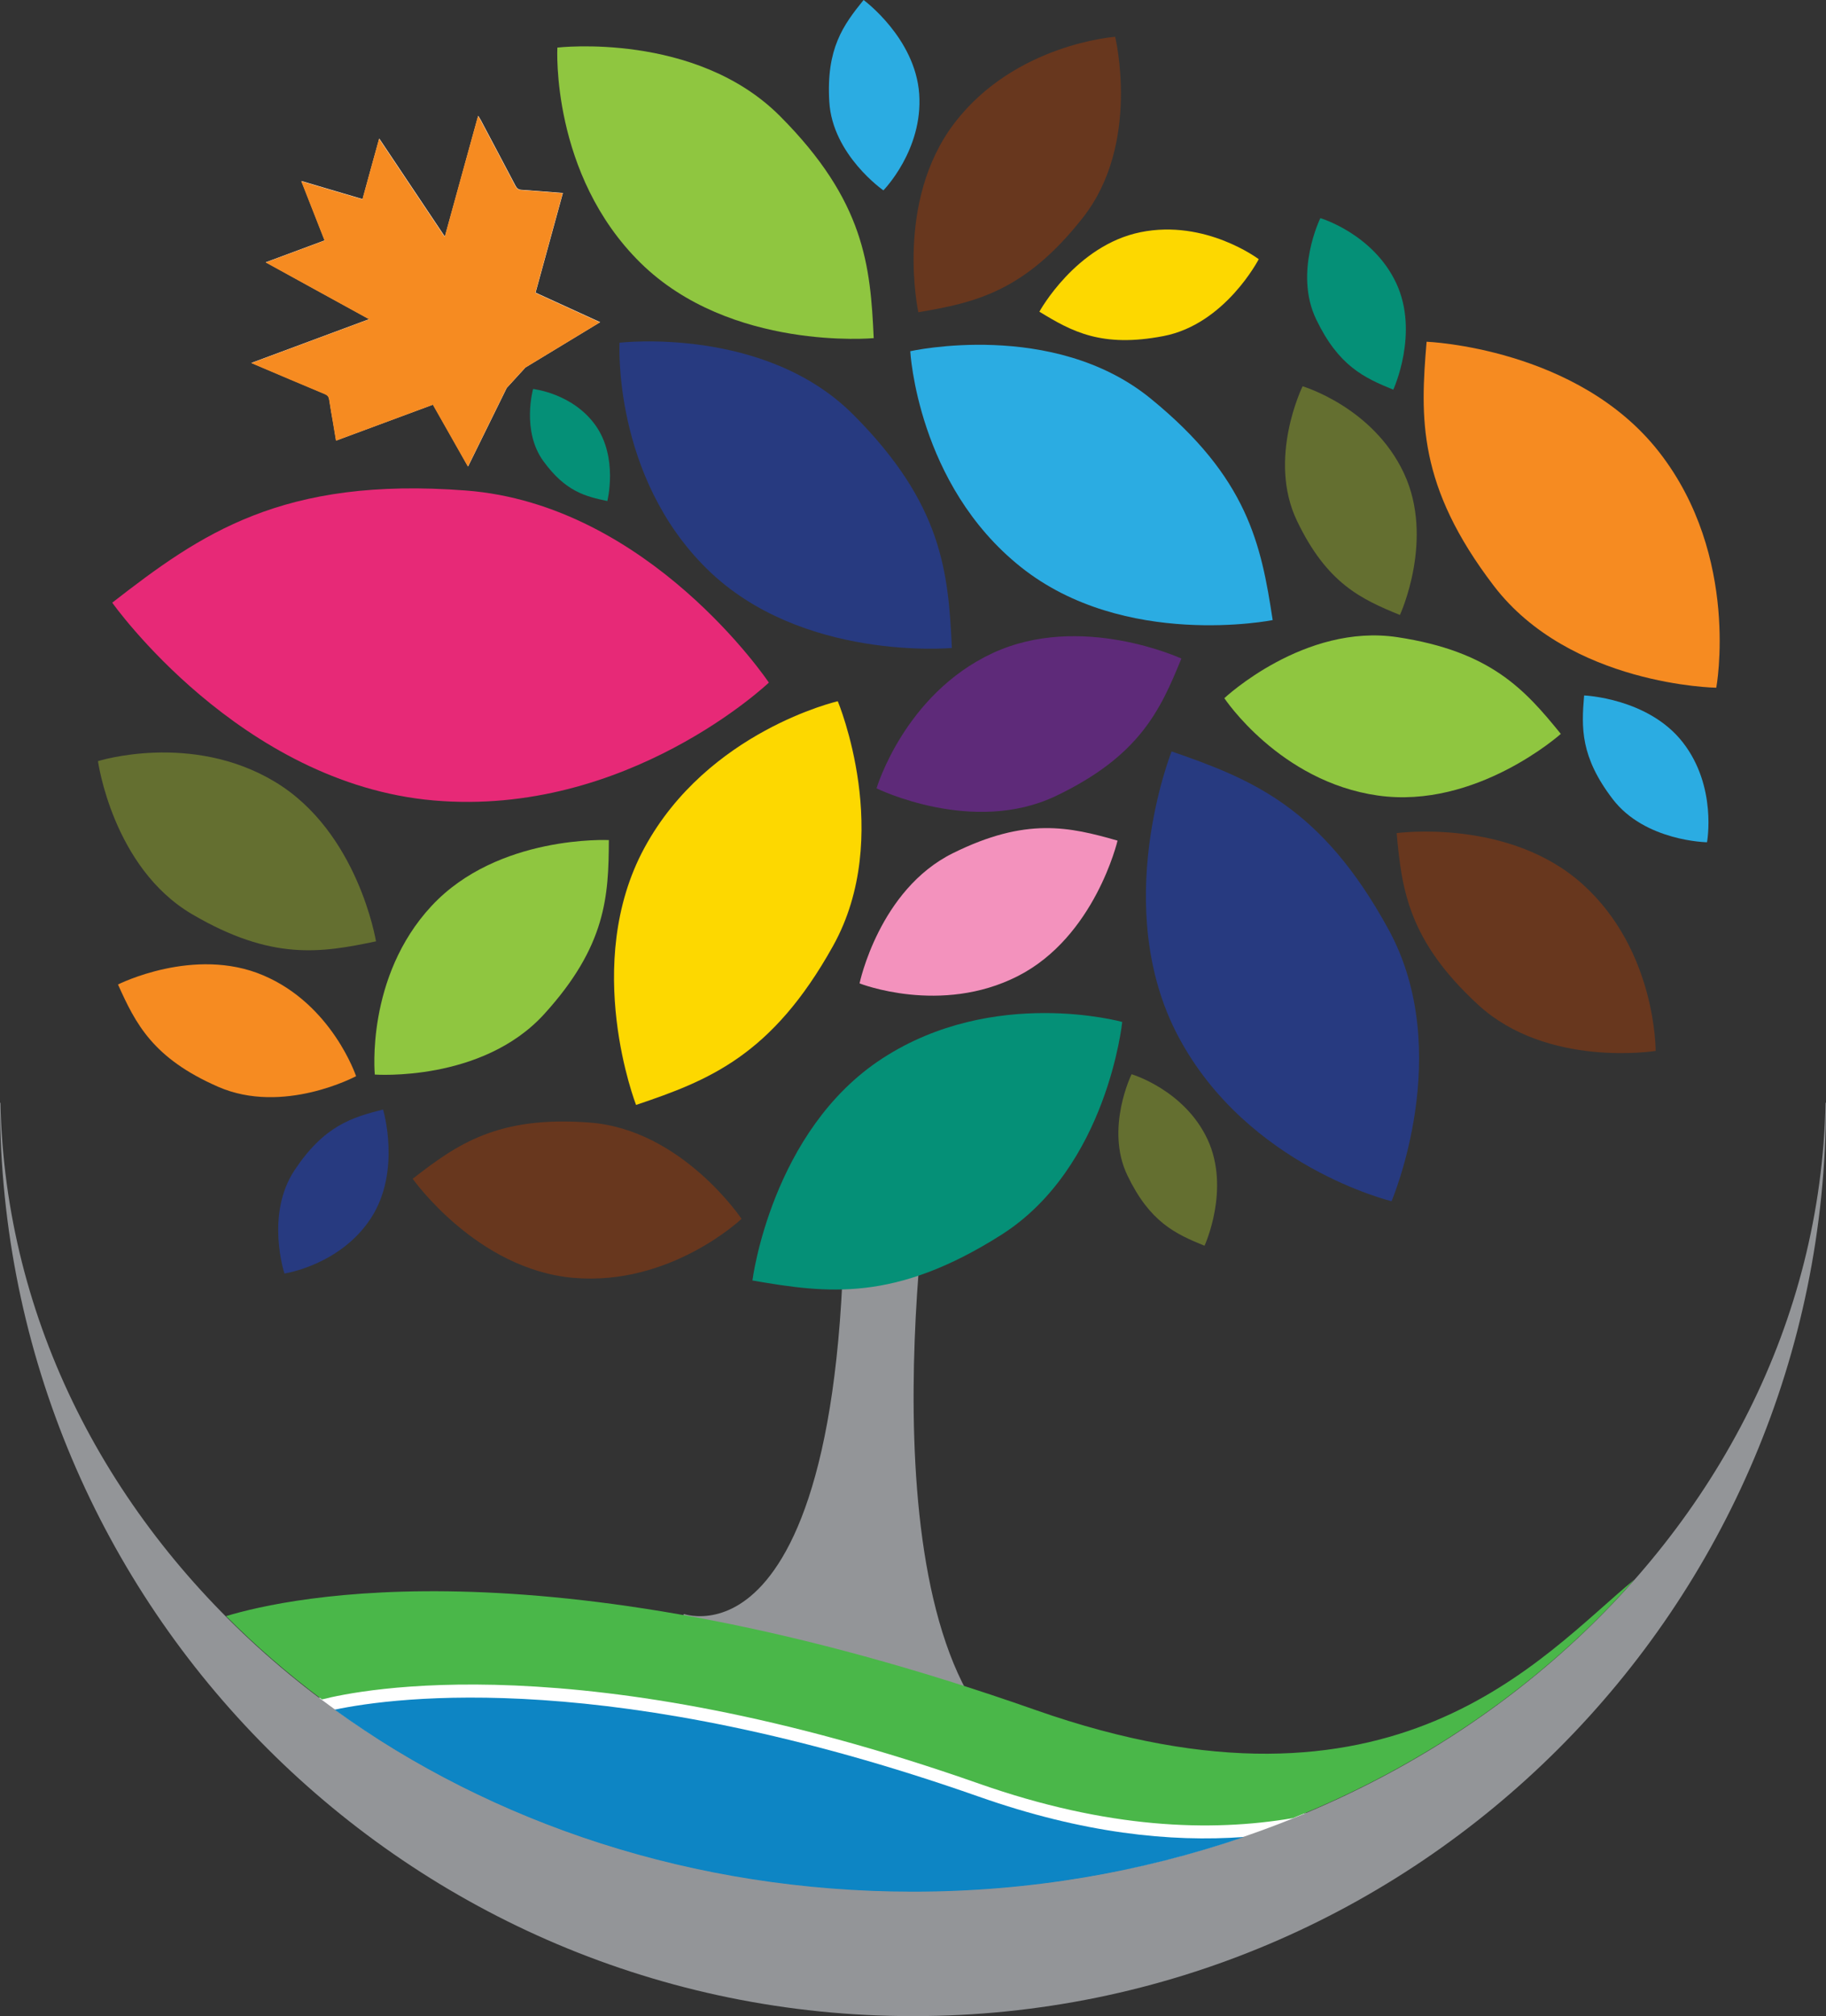 <?xml version="1.0" encoding="UTF-8"?>
<svg id="uuid-e8bb2761-7d85-4432-baa0-08741f061efe" data-name="Layer 1" xmlns="http://www.w3.org/2000/svg" width="167.74" height="185.13" viewBox="0 0 167.74 185.13">
  <rect x="0" y="0" width="167.74" height="185.13" fill="#333333" stroke="none"/>
  <path d="M124.03,166.23c-7.62,.79-16.75,.15-27.73-3.31-38.54-12.11-61.08-8.44-67.45-6.91,16.77,11.25,37.97,17.66,60.87,16.94,12.17-.38,23.73-2.76,34.31-6.73h0v.01Z" fill="#fff"/>
  <path d="M10.31,55.34s11.73,16.61,29.52,18.16,30.8-10.82,30.8-10.82c0,0-10.95-16.35-27.84-17.64-16.88-1.29-24.36,3.99-32.48,10.3h0Z" fill="#e72977"/>
  <path d="M37.91,108.24s5.87,8.33,14.78,9.1,15.43-5.42,15.43-5.42c0,0-5.49-8.2-13.94-8.84-8.46-.65-12.2,2-16.27,5.16h0Z" fill="#68371e"/>
  <path d="M34.54,86.44s-1.63-10.06-9.3-14.66c-7.67-4.6-16.24-1.89-16.24-1.89,0,0,1.34,9.77,8.65,14.06,7.32,4.29,11.84,3.55,16.88,2.49h.01Z" fill="#646f30"/>
  <path d="M128.6,56.47s3.21-6.94,.37-13.01c-2.84-6.08-9.31-7.99-9.31-7.99,0,0-3.27,6.64-.51,12.37,2.75,5.73,5.87,7.17,9.45,8.63h0Z" fill="#646f30"/>
  <path d="M110.65,114.39s2.4-5.2,.28-9.76c-2.13-4.56-6.98-5.99-6.98-5.99,0,0-2.45,4.98-.39,9.28,2.06,4.3,4.41,5.38,7.09,6.47h0Z" fill="#646f30"/>
  <path d="M127.99,35.78s2.4-5.2,.28-9.76c-2.13-4.56-6.98-5.99-6.98-5.99,0,0-2.45,4.98-.39,9.28s4.41,5.38,7.09,6.47h0Z" fill="#059077"/>
  <path d="M55.79,46.01s1.02-4-1.09-6.96c-2.11-2.95-5.73-3.33-5.73-3.33,0,0-1.08,3.85,.95,6.63,2.03,2.78,3.83,3.23,5.88,3.66h-.01Z" fill="#059077"/>
  <path d="M55.92,77.14s-10.18-.5-16.27,6.04-5.22,15.49-5.22,15.49c0,0,9.84,.72,15.55-5.54,5.71-6.27,5.93-10.84,5.95-16h0l-.01,.01Z" fill="#8fc640"/>
  <path d="M107.63,68.99s-5.72,14.3,.63,26.22,19.57,15.09,19.57,15.09c0,0,5.87-13.7-.27-24.94-6.14-11.25-12.57-13.81-19.93-16.36h0v-.01Z" fill="#273a80"/>
  <path d="M108.52,60.47s-9.25-4.27-17.35-.49-10.65,12.41-10.65,12.41c0,0,8.85,4.36,16.5,.69s9.56-7.83,11.5-12.6h0v-.01Z" fill="#5e2a79"/>
  <path d="M131.05,31.38s13.87,.53,21.36,10.13c7.49,9.6,5.25,21.64,5.25,21.64,0,0-13.43-.19-20.44-9.36-7.01-9.18-6.76-15.42-6.17-22.41h0Z" fill="#f68b21"/>
  <path d="M84.36,28.67s-2.22-10.17,3.35-17.41c5.56-7.24,14.73-7.88,14.73-7.88,0,0,2.39,9.79-2.96,16.6s-9.92,7.81-15.11,8.69h-.01Z" fill="#68371e"/>
  <path d="M128.3,76.5s10.31-1.41,17.09,4.7,6.7,15.3,6.7,15.3c0,0-9.95,1.61-16.32-4.25-6.37-5.87-7-10.51-7.47-15.75h0Z" fill="#68371e"/>
  <path d="M80.26,31.05s-13.15,1.22-21.42-6.91c-8.26-8.13-7.64-19.77-7.64-19.77,0,0,12.7-1.49,20.46,6.3,7.76,7.79,8.3,13.71,8.6,20.38h0Z" fill="#8fc640"/>
  <path d="M143.38,67.39s-7.76,6.94-16.8,5.66c-9.04-1.28-14.11-8.94-14.11-8.94,0,0,7.34-6.9,15.91-5.6,8.56,1.3,11.68,4.79,15,8.88h0Z" fill="#8fc640"/>
  <path d="M62.3,149.58s17.96,6.79,16.66-44.88h5.33s-7.06,42.23,6.52,55.81" fill="#939598"/>
  <path d="M62.3,149.58s17.96,6.79,16.66-44.88h5.33s-7.06,42.23,6.52,55.81" fill="none" stroke="#939598" stroke-width="2.94"/>
  <path d="M58.43,101.46s-5.04-12.93,.78-23.63,17.75-13.44,17.75-13.44c0,0,5.19,12.39-.44,22.48-5.62,10.09-11.44,12.35-18.09,14.59h0Z" fill="#fdd800"/>
  <path d="M95.48,28.62s3.33-6.09,9.3-7.3c5.97-1.21,10.85,2.48,10.85,2.48,0,0-3.08,5.97-8.75,7.06s-8.41-.41-11.4-2.24h0Z" fill="#fdd800"/>
  <path d="M116.91,56.94s-13.61,2.72-23.13-4.87c-9.52-7.58-10.16-19.82-10.16-19.82,0,0,13.1-2.95,22.06,4.33,8.96,7.29,10.17,13.41,11.23,20.35h0v.01Z" fill="#2bace2"/>
  <path d="M87.44,59.5s-13.82,1.28-22.5-7.26-8.03-20.77-8.03-20.77c0,0,13.34-1.57,21.49,6.62,8.15,8.18,8.72,14.4,9.04,21.41h0Z" fill="#273a80"/>
  <path d="M69.12,117.57s1.74-13.77,11.95-20.39c10.21-6.63,22.02-3.34,22.02-3.34,0,0-1.36,13.36-11.11,19.55-9.75,6.18-15.95,5.39-22.86,4.19h0v-.01Z" fill="#059077"/>
  <path d="M35.19,101.89s1.7,5.63-1.11,9.96c-2.82,4.33-7.95,5.09-7.95,5.09,0,0-1.78-5.41,.93-9.49,2.71-4.08,5.25-4.84,8.13-5.57h0v.01Z" fill="#273a80"/>
  <path d="M145.52,63.86s5.88,.23,9.06,4.3,2.23,9.18,2.23,9.18c0,0-5.7-.08-8.67-3.97s-2.87-6.54-2.62-9.5h0v-.01Z" fill="#2bace2"/>
  <path d="M79.33,0s4.75,3.48,5.11,8.63c.36,5.15-3.29,8.85-3.29,8.85,0,0-4.68-3.25-4.97-8.14-.29-4.89,1.28-7.03,3.15-9.34h0Z" fill="#2bace2"/>
  <path d="M10.84,90.4s7-3.54,13.34-.84c6.34,2.69,8.53,9.26,8.53,9.26,0,0-6.69,3.59-12.68,.97-5.98-2.62-7.57-5.77-9.19-9.39h0Z" fill="#f68b21"/>
  <path d="M102.66,77.19s-2.07,8.83-9.16,12.44c-7.09,3.61-14.54,.67-14.54,.67,0,0,1.79-8.59,8.56-11.95,6.76-3.35,10.73-2.42,15.14-1.16h0Z" fill="#f392bd"/>
  <path d="M150.13,145.05c-8.54,7.02-21.97,23.59-55.03,11.96-44.51-15.65-68.53-10.37-74.33-8.61,2.72,2.74,5.66,5.29,8.81,7.65,3.39-.87,23.78-5.12,60.35,7.73,11.81,4.15,21.26,4.45,28.83,3.17,12.37-4.99,23.12-12.54,31.37-21.89h0v-.01Z" fill="#4ab749"/>
  <path d="M.04,101.26h-.04c0,46.32,37.55,83.87,83.87,83.87s83.87-37.55,83.87-83.87h-.04c-.85,40.1-38.04,72.39-83.83,72.39S.89,141.37,.04,101.26H.04Z" fill="#939598"/>
  <path d="M114.25,168.68c-6.73,.49-14.74-.33-24.32-3.7-33.61-11.81-53.54-9.18-59.19-7.99,14.46,10.44,32.96,16.71,53.13,16.71,10.72,0,20.96-1.79,30.38-5.01h0v-.01Z" fill="#0d85c4"/>
  <path d="M48.27,33.74c2.3-1.39,4.55-2.76,6.86-4.16-2.03-.93-3.97-1.81-5.93-2.71,.84-3.06,1.67-6.09,2.51-9.15-1.31-.1-2.56-.21-3.8-.29-.28-.02-.42-.13-.55-.37-1.06-2.02-2.13-4.03-3.2-6.05-.06-.11-.13-.21-.23-.38-1.02,3.72-2.03,7.36-3.06,11.1-2.04-3.04-4.02-6-6.03-9.01-.53,1.9-1.03,3.72-1.53,5.56-1.88-.55-3.71-1.1-5.62-1.66,.73,1.86,1.43,3.65,2.14,5.45-1.81,.67-3.57,1.33-5.41,2.01,3.19,1.76,6.3,3.47,9.5,5.22-3.64,1.35-7.19,2.67-10.82,4.02,.23,.1,.36,.16,.49,.21,2.09,.88,4.17,1.77,6.27,2.65,.25,.1,.35,.24,.39,.5,.1,.72,.23,1.43,.36,2.15,.09,.52,.18,1.05,.27,1.62,2.98-1.11,5.92-2.19,8.9-3.3,1.07,1.89,2.12,3.75,3.22,5.68,1.2-2.43,2.36-4.8,3.55-7.21" fill="#fff"/>
  <path d="M46.53,35.64c-1.19,2.41-2.35,4.78-3.55,7.21-1.1-1.93-2.15-3.79-3.22-5.68-2.98,1.11-5.92,2.19-8.9,3.3-.1-.57-.19-1.1-.27-1.62-.12-.72-.25-1.43-.36-2.15-.04-.26-.14-.39-.39-.5-2.09-.87-4.18-1.76-6.27-2.65-.13-.05-.25-.11-.49-.21,3.63-1.35,7.18-2.67,10.82-4.02-3.19-1.76-6.31-3.47-9.5-5.22,1.84-.68,3.6-1.34,5.41-2.01-.71-1.8-1.41-3.59-2.14-5.45,1.91,.56,3.74,1.11,5.62,1.66,.51-1.84,1.01-3.66,1.53-5.56,2.02,3.01,3.99,5.96,6.03,9.01,1.03-3.74,2.03-7.39,3.06-11.1,.1,.17,.17,.27,.23,.38,1.07,2.01,2.14,4.03,3.2,6.05,.13,.24,.27,.35,.55,.37,1.25,.08,2.49,.19,3.8,.29-.84,3.06-1.67,6.09-2.51,9.15,1.96,.89,3.9,1.78,5.93,2.71-2.31,1.4-4.56,2.77-6.86,4.16" fill="#f68b21"/>
</svg>